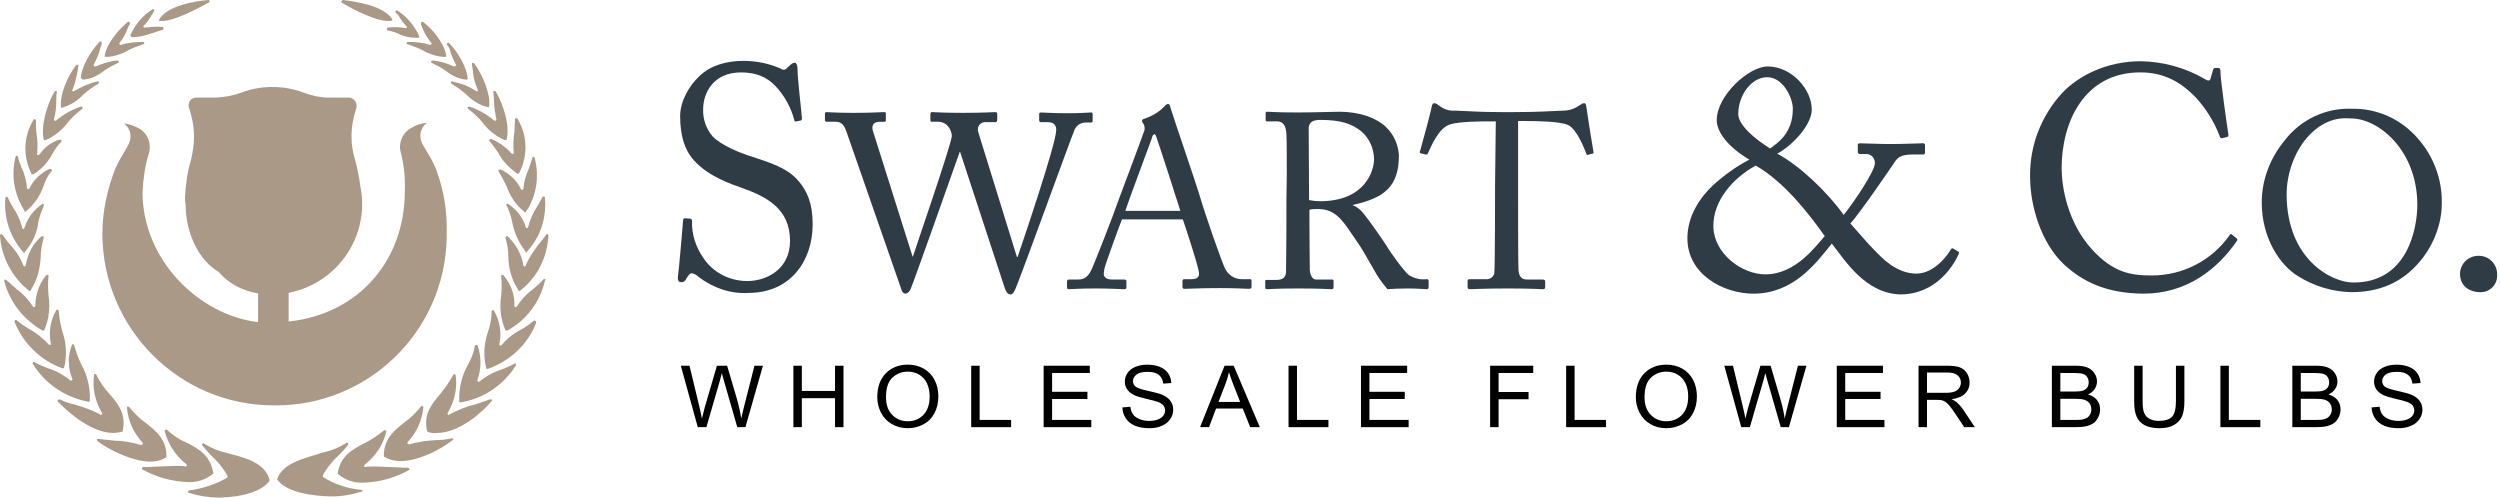 <?xml version="1.0" standalone="no"?><!DOCTYPE svg PUBLIC "-//W3C//DTD SVG 1.1//EN" "http://www.w3.org/Graphics/SVG/1.1/DTD/svg11.dtd"><svg width="100%" height="100%" viewBox="0 0 517 103" version="1.1" xmlns="http://www.w3.org/2000/svg" xmlns:xlink="http://www.w3.org/1999/xlink" xml:space="preserve" style="fill-rule:evenodd;clip-rule:evenodd;stroke-linejoin:round;stroke-miterlimit:1.414;"><g><path d="M23.404,89.529c0.619,0 1.362,-0.124 1.857,-0.248c0.124,0 0.124,-0.124 0.124,-0.247c0.743,-3.468 -0.991,-5.573 -2.848,-7.678c-0.991,-1.114 -1.981,-2.477 -2.6,-3.839c0,-0.123 -0.248,-0.247 -0.372,-0.123c-0.124,0 -0.124,0.123 -0.124,0.247c-0.371,2.724 0.248,5.325 1.61,7.678c0.124,0.123 0.124,0.247 0,0.371c-0.124,0.124 -0.248,0.124 -0.371,0c-1.61,-0.867 -3.344,-1.486 -5.077,-1.981c-1.115,-0.248 -2.229,-0.619 -3.22,-1.115c-0.124,0 -0.248,0 -0.372,0.124c-0.123,0.124 -0.123,0.248 0,0.372c2.229,2.352 7.059,6.439 11.393,6.439Z" style="fill:#aa9987;fill-rule:nonzero;"/><path d="M18.327,83.09l0.124,0c0,0 0.123,-0.124 0.123,-0.248c0.124,-2.6 -0.495,-5.201 -1.733,-7.43c-0.619,-1.238 -1.115,-2.6 -1.486,-3.962c0,-0.124 -0.124,-0.248 -0.248,-0.248c-0.124,0 -0.247,0 -0.247,0.124c-0.867,2.229 -0.867,4.829 0.123,7.058c0,0.124 0,0.248 -0.123,0.248c-0.124,0.124 -0.248,0.124 -0.372,0c-1.362,-1.115 -2.972,-1.981 -4.582,-2.477c-0.99,-0.371 -1.857,-0.743 -2.724,-1.238c-0.124,-0.124 -0.248,-0.124 -0.371,0c-0.124,0.124 -0.124,0.248 0,0.371c2.6,4.211 6.81,6.935 11.516,7.802Z" style="fill:#aa9987;fill-rule:nonzero;"/><path d="M9.163,28.976l0.248,0c1.734,-0.743 3.343,-1.981 4.458,-3.467c0.867,-1.115 1.981,-2.105 3.096,-2.972c0.123,-0.124 0.123,-0.248 0.123,-0.371c-0.123,-0.124 -0.247,-0.124 -0.371,-0.124c-1.857,0.619 -3.591,1.609 -5.077,2.848c-0.124,0.124 -0.248,0.124 -0.372,0c-0.123,-0.124 -0.123,-0.124 -0.123,-0.248c0.371,-1.238 0.495,-2.6 0.495,-3.839c0,-0.619 0,-1.114 0.124,-1.733c0,-0.124 -0.124,-0.248 -0.124,-0.248c-0.124,0 -0.248,0 -0.372,0.124c-1.609,2.724 -2.848,7.182 -2.228,9.906c0,0 0,0.124 0.123,0.124Z" style="fill:#aa9987;fill-rule:nonzero;"/><path d="M12.878,76.155c0.124,0 0.124,0 0.248,0c0.124,0 0.124,-0.124 0.124,-0.124c0.619,-2.476 0.495,-5.077 -0.372,-7.553c-0.371,-1.362 -0.619,-2.724 -0.743,-4.21c0,-0.124 -0.124,-0.248 -0.247,-0.248c-0.124,0 -0.124,0 -0.248,0.124c-1.238,2.105 -1.61,4.581 -1.114,6.934c0,0.124 0,0.248 -0.124,0.248c-0.124,0 -0.248,0 -0.372,-0.124c-1.114,-1.238 -2.476,-2.353 -4.086,-3.22c-0.867,-0.495 -1.734,-1.114 -2.477,-1.733c-0.124,-0.124 -0.247,-0.124 -0.371,0c-0.124,0.124 -0.124,0.248 -0.124,0.248c1.857,4.581 5.448,8.048 9.906,9.658Z" style="fill:#aa9987;fill-rule:nonzero;"/><path d="M8.792,68.354l0.248,0c0.123,0 0.123,-0.124 0.123,-0.124c0.991,-2.229 1.239,-4.705 0.867,-7.182c-0.124,-1.362 -0.124,-2.6 0,-3.963c0,-0.123 0,-0.247 -0.124,-0.247c-0.123,0 -0.247,0 -0.371,0.124c-1.486,1.733 -2.229,4.086 -2.229,6.315c0,0.124 -0.124,0.248 -0.248,0.248c-0.124,0 -0.247,0 -0.247,-0.124c-0.867,-1.362 -1.982,-2.601 -3.344,-3.591c-0.743,-0.619 -1.362,-1.239 -2.105,-1.858c-0.124,-0.124 -0.248,-0.124 -0.371,-0.124c-0.124,0 -0.124,0.124 -0.124,0.248c1.114,4.334 3.962,8.049 7.925,10.278Z" style="fill:#aa9987;fill-rule:nonzero;"/><path d="M6.068,60.181l0.123,0c0.124,0 0.124,0 0.124,-0.124c1.362,-2.105 1.982,-4.457 2.105,-6.934c0,-1.362 0.248,-2.601 0.62,-3.963c0,-0.123 0,-0.247 -0.124,-0.247c-0.124,-0.124 -0.248,-0.124 -0.372,0c-1.733,1.486 -2.848,3.591 -3.219,5.944c0,0.123 -0.124,0.247 -0.248,0.247c-0.124,0 -0.248,-0.124 -0.248,-0.247c-0.619,-1.486 -1.486,-2.972 -2.6,-4.087c-0.619,-0.743 -1.238,-1.486 -1.734,-2.229c-0.124,-0.124 -0.247,-0.124 -0.247,-0.124c-0.124,0 -0.248,0.124 -0.248,0.248c0.248,4.458 2.477,8.668 6.068,11.516Z" style="fill:#aa9987;fill-rule:nonzero;"/><path d="M4.953,52.38c0.124,-0.124 0.124,-0.248 0.248,-0.372c1.486,-1.733 2.476,-3.838 2.724,-6.067c0.248,-1.115 0.619,-2.229 1.115,-3.344c0,-0.123 0,-0.247 0,-0.371c-0.124,-0.124 -0.248,-0.124 -0.372,0c-1.734,1.238 -2.972,2.848 -3.591,4.829c0,0.124 -0.124,0.248 -0.248,0.372c-0.123,-0.124 -0.247,-0.248 -0.247,-0.372c-0.372,-1.486 -0.991,-2.848 -1.858,-4.086c-0.371,-0.619 -0.743,-1.362 -1.114,-2.105c0,-0.124 -0.248,-0.248 -0.372,-0.124c-0.124,0 -0.124,0.124 -0.124,0.248c-0.371,4.086 0.991,8.049 3.592,11.02c0.123,0.124 0.247,0.248 0.247,0.372Z" style="fill:#aa9987;fill-rule:nonzero;"/><path d="M5.201,43.836c0.124,0 0.124,0 0.124,-0.124c1.733,-1.362 2.972,-3.22 3.715,-5.325c0.371,-1.114 0.866,-2.105 1.609,-2.972c0.124,-0.124 0.124,-0.247 0,-0.371c-0.123,-0.124 -0.247,-0.124 -0.371,-0.124c-1.858,0.867 -3.344,2.229 -4.21,4.086c-0.124,0.124 -0.248,0.124 -0.248,0.124c-0.124,0 -0.248,-0.124 -0.248,-0.247c-0.123,-1.486 -0.495,-2.972 -1.114,-4.211c-0.248,-0.743 -0.619,-1.486 -0.743,-2.229c0,-0.123 -0.124,-0.247 -0.248,-0.247c-0.124,0 -0.247,0.124 -0.247,0.247c-0.991,3.839 -0.248,7.925 1.857,11.145c0,0.124 0,0.248 0.124,0.248Z" style="fill:#aa9987;fill-rule:nonzero;"/><path d="M6.687,36.034c0.124,0 0.124,0 0.247,0c1.734,-1.114 3.096,-2.6 3.963,-4.334c0.495,-0.866 1.114,-1.733 1.734,-2.352c0.123,-0.124 0.123,-0.248 0,-0.372c-0.124,-0.124 -0.248,-0.124 -0.248,-0.124c-1.734,0.496 -3.22,1.61 -4.21,3.096c-0.124,0.124 -0.248,0.124 -0.372,0.124c-0.124,0 -0.247,-0.124 -0.124,-0.248c0.124,-1.362 0.124,-2.848 -0.123,-4.21c-0.124,-0.991 -0.124,-1.857 -0.124,-2.724c0,-0.124 -0.124,-0.248 -0.248,-0.248c-0.124,0 -0.248,0 -0.248,0.124c-2.105,3.467 -2.228,7.677 -0.371,11.268l0.124,0Z" style="fill:#aa9987;fill-rule:nonzero;"/><path d="M12.631,22.289l0.123,0c1.734,-0.495 3.22,-1.362 4.458,-2.724c0.991,-0.867 1.982,-1.61 3.096,-2.229c0.124,0 0.124,-0.248 0.124,-0.371c0,-0.124 -0.124,-0.248 -0.248,-0.124c-1.733,0.371 -3.343,1.114 -4.829,1.981c-0.124,0.124 -0.248,0.124 -0.372,0c-0.123,-0.124 -0.123,-0.248 0,-0.248c0.496,-1.114 0.743,-2.352 0.991,-3.467c0.124,-0.495 0.124,-0.99 0.248,-1.486c0,-0.124 0,-0.247 -0.124,-0.247c-0.124,0 -0.248,0 -0.372,0.123c-1.733,2.229 -3.467,6.192 -3.095,8.792c0,-0.123 0,0 0,0Z" style="fill:#aa9987;fill-rule:nonzero;"/><path d="M17.212,16.469c1.61,-0.123 3.096,-0.866 4.334,-1.857c0.867,-0.619 1.858,-1.115 2.848,-1.61c0.124,0 0.248,-0.124 0.124,-0.248c0,-0.123 -0.124,-0.247 -0.247,-0.247c-1.486,0.124 -3.096,0.619 -4.458,1.238c-0.124,0 -0.248,0 -0.372,-0.124c-0.124,-0.124 -0.124,-0.247 0,-0.371c0.496,-0.991 0.991,-1.982 1.239,-3.096c0.123,-0.371 0.247,-0.743 0.371,-1.114c0,-0.124 0,-0.248 -0.124,-0.372c-0.124,-0.124 -0.247,-0.124 -0.371,0c-1.734,1.858 -3.715,5.077 -3.839,7.43c0,0.124 0,0.124 0.124,0.124c0.247,0.247 0.371,0.247 0.371,0.247Z" style="fill:#aa9987;fill-rule:nonzero;"/><path d="M21.918,11.764l0.371,0c1.486,-0.124 2.972,-0.619 4.211,-1.362c0.99,-0.496 1.981,-0.867 3.095,-1.239c0.124,0 0.248,-0.123 0.248,-0.247c0,-0.124 -0.124,-0.248 -0.248,-0.248c-1.486,0 -3.095,0.124 -4.581,0.619c-0.124,0 -0.248,0 -0.248,-0.124c-0.124,-0.123 -0.124,-0.247 0,-0.371c0.743,-0.867 1.238,-1.858 1.61,-2.848c0.124,-0.372 0.371,-0.743 0.495,-0.991c0.124,-0.124 0,-0.247 -0.124,-0.371c-0.124,-0.124 -0.247,-0.124 -0.371,0c-1.982,1.609 -4.334,4.581 -4.706,6.81c0,0.124 0,0.124 0,0.248c0,0.124 0.124,0.124 0.248,0.124Z" style="fill:#aa9987;fill-rule:nonzero;"/><path d="M27.243,7.677c0.247,0 0.495,0 0.742,0c1.115,-0.123 2.229,-0.371 3.22,-0.743c0.743,-0.247 1.61,-0.495 2.353,-0.743c0.124,0 0.247,-0.123 0.247,-0.371c0,-0.124 -0.123,-0.248 -0.247,-0.248c-1.238,-0.123 -2.353,0 -3.591,0.124c-0.124,0 -0.248,0 -0.248,-0.124c-0.124,-0.123 -0.124,-0.247 0,-0.247c0.743,-0.743 1.238,-1.486 1.734,-2.353l0.371,-0.619c0.124,-0.124 0.124,-0.248 0,-0.372c-0.124,-0.124 -0.247,-0.124 -0.371,0c-1.982,1.239 -3.468,3.096 -4.458,5.201c0,0.124 0,0.124 0,0.248c0.124,0.124 0.248,0.247 0.248,0.247Z" style="fill:#aa9987;fill-rule:nonzero;"/><path d="M30.957,95.473c1.239,0 2.353,-0.248 3.344,-0.867c0.124,0 0.124,-0.124 0.124,-0.248c0,-3.467 -2.105,-5.201 -4.334,-6.934c-1.239,-0.867 -2.353,-1.982 -3.344,-3.22c-0.124,-0.124 -0.247,-0.124 -0.371,-0.124c-0.124,0 -0.124,0.124 -0.124,0.248c0.248,2.724 1.362,5.201 3.219,7.182c0.124,0.124 0.124,0.248 0,0.372c-0.123,0.123 -0.247,0.123 -0.371,0.123c-1.734,-0.495 -3.591,-0.866 -5.325,-0.866c-1.114,-0.124 -2.229,-0.248 -3.467,-0.372c-0.124,0 -0.248,0 -0.248,0.124c0,0.124 0,0.248 0.124,0.371c2.724,1.982 7.182,4.087 10.773,4.211Z" style="fill:#aa9987;fill-rule:nonzero;"/><path d="M44.083,97.702c-0.619,-3.591 -3.095,-4.954 -5.572,-6.192c-1.486,-0.619 -2.724,-1.486 -3.963,-2.6c-0.123,-0.124 -0.247,-0.124 -0.371,0c-0.124,0 -0.124,0.124 -0.124,0.247c0.743,2.725 2.229,5.077 4.458,6.811c0.124,0.124 0.124,0.248 0.124,0.371c0,0.124 -0.124,0.124 -0.248,0.124c-0.619,-0.124 -1.362,-0.124 -1.981,-0.124c-1.115,0 -2.229,0.124 -3.22,0.124c-0.99,0 -1.981,0.124 -2.972,0.124l-0.619,0c-0.124,0 -0.247,0.124 -0.247,0.248c0,0.124 0,0.247 0.123,0.247c2.849,1.61 6.068,2.477 9.288,2.601c1.981,0.124 3.838,-0.495 5.324,-1.734c0,0.124 0.124,-0.124 0,-0.247Z" style="fill:#aa9987;fill-rule:nonzero;"/><path d="M48.046,93.987l-1.362,-0.372c-1.61,-0.371 -3.096,-0.99 -4.458,-1.857c-0.124,-0.124 -0.248,-0.124 -0.372,0c-0.123,0.124 -0.123,0.247 0,0.371c0.62,0.743 1.239,1.486 1.858,2.105c1.362,1.239 2.476,2.601 3.343,4.211c0.124,0.123 0,0.247 -0.124,0.371c-2.352,1.362 -5.077,2.229 -7.801,2.6c-0.124,0 -0.247,0.124 -0.247,0.248c0,0.124 0.123,0.248 0.123,0.248c1.982,0.619 4.087,0.99 6.192,0.99c0.867,0 8.173,-0.123 10.525,-3.467c0,-0.124 0,-0.124 0,-0.247c-0.866,-3.344 -4.829,-4.458 -7.677,-5.201Z" style="fill:#aa9987;fill-rule:nonzero;"/><path d="M32.939,4.334c0.247,0 0.371,0 0.619,0c2.476,0 7.182,-2.477 9.659,-3.839c0.123,0 0.123,-0.247 0.123,-0.247c0,-0.124 -0.123,-0.248 -0.247,-0.248c-3.096,0.248 -8.421,1.238 -10.154,3.963c0,0.123 0,0.123 0,0.247c-0.124,0 -0.124,0.124 0,0.124Z" style="fill:#aa9987;fill-rule:nonzero;"/><path d="M101.293,82.594c-1.115,0.372 -2.105,0.743 -3.22,1.115c-1.734,0.371 -3.467,1.114 -5.077,1.981c-0.124,0.124 -0.248,0.124 -0.371,0c-0.124,-0.124 -0.124,-0.248 0,-0.371c1.362,-2.353 1.981,-4.954 1.609,-7.678c0,-0.124 -0.123,-0.247 -0.247,-0.247c-0.124,0 -0.248,0 -0.248,0.123c-0.743,1.362 -1.61,2.601 -2.6,3.839c-1.858,2.229 -3.591,4.21 -2.848,7.678c0,0.123 0.123,0.123 0.123,0.247c0.62,0.248 1.239,0.372 1.982,0.248c4.458,0 9.163,-4.087 11.268,-6.563c0.124,-0.124 0.124,-0.248 0,-0.372c0,0 -0.248,0 -0.371,0Z" style="fill:#aa9987;fill-rule:nonzero;"/><path d="M106.493,75.165c-0.866,0.495 -1.857,0.866 -2.724,1.238c-1.61,0.495 -3.219,1.362 -4.581,2.476c-0.124,0.124 -0.248,0.124 -0.372,0c-0.124,-0.123 -0.124,-0.247 -0.124,-0.247c0.867,-2.229 0.867,-4.83 0.124,-7.058c0,-0.124 -0.124,-0.248 -0.371,-0.248c-0.124,0 -0.248,0.124 -0.248,0.248c-0.248,1.362 -0.743,2.724 -1.486,3.962c-1.238,2.229 -1.857,4.829 -1.734,7.43c0,0.124 0,0.124 0.124,0.248l0.124,0c4.706,-0.743 8.916,-3.592 11.392,-7.554c0.124,-0.124 0.124,-0.248 0,-0.372c0.124,-0.247 0,-0.247 -0.124,-0.123Z" style="fill:#aa9987;fill-rule:nonzero;"/><path d="M102.655,24.642c0,0.124 0,0.248 -0.124,0.248c-0.124,0.124 -0.248,0.124 -0.372,0c-1.485,-1.239 -3.219,-2.229 -5.077,-2.848c-0.123,0 -0.247,0 -0.371,0.124c0,0.123 0,0.247 0.124,0.371c1.114,0.867 2.229,1.857 3.096,2.972c1.114,1.486 2.724,2.724 4.457,3.467l0.248,0c0.124,0 0.124,-0.124 0.124,-0.124c0.743,-2.724 -0.619,-7.182 -2.229,-9.906c-0.124,-0.124 -0.248,-0.124 -0.372,-0.124c-0.123,0 -0.247,0.124 -0.123,0.248c0,0.495 0.123,1.114 0.123,1.733c0,1.363 0.248,2.601 0.496,3.839Z" style="fill:#aa9987;fill-rule:nonzero;"/><path d="M110.704,66.373c-0.124,-0.124 -0.248,-0.124 -0.372,0c-0.743,0.619 -1.61,1.238 -2.476,1.733c-1.486,0.743 -2.972,1.858 -4.087,3.22c-0.124,0.124 -0.247,0.124 -0.371,0.124c-0.124,0 -0.124,-0.124 -0.124,-0.248c0.495,-2.353 0.124,-4.829 -1.115,-6.934c-0.123,-0.124 -0.247,-0.124 -0.247,-0.124c-0.124,0 -0.248,0.124 -0.248,0.247c0,1.363 -0.248,2.848 -0.743,4.211c-0.867,2.476 -0.99,5.077 -0.371,7.553c0,0.124 0.124,0.124 0.124,0.124l0.247,0c4.458,-1.61 8.173,-4.953 9.907,-9.411c0.123,-0.371 0,-0.495 -0.124,-0.495Z" style="fill:#aa9987;fill-rule:nonzero;"/><path d="M112.685,57.705c-0.124,0 -0.248,0 -0.372,0.123c-0.619,0.743 -1.362,1.363 -2.105,1.982c-1.362,0.99 -2.476,2.229 -3.343,3.591c0,0.124 -0.248,0.124 -0.248,0.124c-0.124,0 -0.247,-0.124 -0.247,-0.248c0.123,-2.353 -0.743,-4.582 -2.229,-6.315c-0.124,-0.124 -0.248,-0.124 -0.372,-0.124c-0.124,0 -0.124,0.124 -0.124,0.247c0.124,1.363 0.124,2.601 0,3.963c-0.371,2.477 -0.123,4.953 0.867,7.182c0,0.124 0.124,0.124 0.124,0.124l0.248,0c3.962,-2.105 6.81,-5.944 7.801,-10.278c0.248,-0.248 0.124,-0.371 0,-0.371Z" style="fill:#aa9987;fill-rule:nonzero;"/><path d="M108.722,54.857c0,0.123 -0.123,0.247 -0.247,0.247c-0.124,0 -0.248,-0.124 -0.248,-0.247c-0.371,-2.229 -1.486,-4.335 -3.219,-5.944c-0.124,-0.124 -0.248,-0.124 -0.372,0c-0.124,0.124 -0.124,0.247 -0.124,0.247c0.372,1.239 0.619,2.601 0.619,3.963c0,2.477 0.743,4.829 2.105,6.934c0,0.124 0.124,0.124 0.124,0.124l0.124,0c3.591,-2.724 5.696,-6.934 5.944,-11.516c0,-0.124 -0.124,-0.248 -0.248,-0.248c-0.124,0 -0.247,0 -0.247,0.124c-0.496,0.743 -1.115,1.486 -1.734,2.229c-0.867,1.238 -1.857,2.601 -2.477,4.087Z" style="fill:#aa9987;fill-rule:nonzero;"/><path d="M109.218,46.931c0,0.124 -0.124,0.248 -0.248,0.248c-0.124,0 -0.248,-0.124 -0.248,-0.248c-0.619,-1.981 -1.857,-3.591 -3.591,-4.705c-0.123,-0.124 -0.247,-0.124 -0.371,0c-0.124,0.124 -0.124,0.248 0,0.248c0.495,0.99 0.867,2.105 1.114,3.219c0.372,2.229 1.362,4.458 2.725,6.192c0,0.123 0.123,0.247 0.247,0.371c0.124,-0.124 0.124,-0.248 0.248,-0.371c2.724,-2.972 3.962,-6.935 3.591,-11.021c0,-0.124 -0.124,-0.248 -0.248,-0.248c-0.124,0 -0.247,0 -0.247,0.124c-0.372,0.743 -0.743,1.362 -1.115,1.981c-0.867,1.362 -1.486,2.724 -1.857,4.21Z" style="fill:#aa9987;fill-rule:nonzero;"/><path d="M107.979,39.254c-0.123,0 -0.247,0 -0.247,-0.124c-0.867,-1.857 -2.353,-3.219 -4.21,-4.086c-0.124,0 -0.248,0 -0.372,0.124c-0.124,0.123 -0.124,0.247 0,0.371c0.619,0.991 1.115,1.981 1.61,2.972c0.743,2.105 1.981,3.963 3.715,5.325l0.124,0.124c0.123,0 0.123,0 0.123,-0.124c2.229,-3.22 2.849,-7.306 1.858,-11.145c0,-0.124 -0.124,-0.248 -0.248,-0.248c-0.124,0 -0.247,0.124 -0.247,0.248c-0.248,0.743 -0.496,1.486 -0.743,2.229c-0.62,1.362 -0.991,2.724 -1.115,4.21c0,0 -0.124,0.124 -0.248,0.124Z" style="fill:#aa9987;fill-rule:nonzero;"/><path d="M101.54,28.728c-0.124,0 -0.247,0 -0.247,0.124c-0.124,0.124 -0.124,0.248 0,0.372c0.619,0.743 1.238,1.61 1.733,2.353c0.867,1.733 2.353,3.219 3.963,4.334l0.247,0c0.124,0 0.124,-0.124 0.124,-0.124c1.858,-3.591 1.734,-7.802 -0.371,-11.269c-0.124,-0.124 -0.248,-0.124 -0.248,-0.124c-0.124,0 -0.248,0.124 -0.248,0.248c0,0.867 -0.123,1.858 -0.123,2.724c-0.248,1.362 -0.248,2.848 -0.124,4.211c0,0.123 0,0.247 -0.124,0.247c-0.124,0 -0.248,0 -0.371,-0.124c-1.115,-1.238 -2.601,-2.352 -4.211,-2.972Z" style="fill:#aa9987;fill-rule:nonzero;"/><path d="M97.825,15.107c0.124,1.239 0.496,2.353 0.991,3.467c0,0.124 0,0.248 0,0.248c-0.124,0.124 -0.248,0.124 -0.371,0c-1.486,-0.991 -3.096,-1.61 -4.954,-1.981c-0.123,0 -0.247,0 -0.247,0.124c0,0.123 0,0.247 0.124,0.371c1.114,0.619 2.105,1.362 3.095,2.229c1.239,1.238 2.725,2.229 4.458,2.601l0.124,0c0,0 0.124,-0.124 0.124,-0.248c0.247,-2.601 -1.362,-6.439 -3.096,-8.792c-0.124,-0.124 -0.248,-0.124 -0.371,-0.124c-0.124,0 -0.124,0.124 -0.124,0.248c0.124,0.867 0.247,1.362 0.247,1.857Z" style="fill:#aa9987;fill-rule:nonzero;"/><path d="M92.996,10.154c0.248,1.114 0.743,2.105 1.238,3.096c0.124,0.124 0.124,0.247 0,0.371c-0.123,0.124 -0.247,0.124 -0.371,0.124c-1.362,-0.619 -2.848,-1.114 -4.458,-1.238c-0.124,0 -0.248,0.124 -0.248,0.247c0,0.124 0,0.248 0.124,0.248c0.991,0.495 1.981,0.991 2.848,1.61c1.239,0.991 2.725,1.734 4.334,1.857l0.124,0l0.124,-0.123c-0.124,-2.353 -1.981,-5.573 -3.839,-7.43c-0.124,-0.124 -0.247,-0.124 -0.371,0c-0.124,0.124 -0.124,0.247 -0.124,0.371c0.371,0.248 0.495,0.619 0.619,0.867Z" style="fill:#aa9987;fill-rule:nonzero;"/><path d="M87.424,5.944c0.371,0.99 0.99,1.981 1.733,2.848c0.124,0.124 0.124,0.248 0,0.371c-0.123,0.124 -0.247,0.124 -0.247,0.124c-1.486,-0.495 -2.972,-0.619 -4.582,-0.619c-0.124,0 -0.248,0.124 -0.248,0.248c0,0.124 0.124,0.247 0.248,0.247c1.114,0.372 2.105,0.743 3.096,1.239c1.238,0.743 2.724,1.238 4.21,1.362l0.371,0c0.124,0 0.124,0 0.248,-0.124c0,-0.124 0,-0.124 0,-0.248c-0.371,-2.352 -2.724,-5.324 -4.705,-6.81c-0.124,-0.124 -0.248,-0.124 -0.372,0c-0.124,0.124 -0.124,0.247 -0.124,0.371c0,0.248 0.248,0.619 0.372,0.991Z" style="fill:#aa9987;fill-rule:nonzero;"/><path d="M82.347,3.096c0.495,0.867 0.99,1.61 1.733,2.353c0.124,0.123 0.124,0.247 0,0.247c0,0.124 -0.124,0.124 -0.247,0.124c-1.115,-0.248 -2.353,-0.248 -3.591,-0.124c-0.124,0 -0.248,0.124 -0.248,0.372c0,0.123 0.124,0.247 0.248,0.247c0.743,0.124 1.609,0.372 2.352,0.743c0.991,0.496 2.105,0.743 3.22,0.743c0.248,0 0.495,0 0.743,0c0.124,0 0.124,0 0.124,-0.124c0,-0.123 0,-0.123 0,-0.247c-0.991,-2.105 -2.477,-3.963 -4.458,-5.201c-0.124,-0.124 -0.248,-0.124 -0.372,0c-0.123,0.124 -0.123,0.248 0,0.371l0.496,0.496Z" style="fill:#aa9987;fill-rule:nonzero;"/><path d="M93.491,90.643c-1.114,0.248 -2.229,0.372 -3.467,0.372c-1.857,0.124 -3.591,0.371 -5.325,0.867c-0.123,0 -0.247,0 -0.371,-0.124c-0.124,-0.124 -0.124,-0.248 0,-0.372c1.857,-1.981 2.972,-4.458 3.22,-7.182c0,-0.124 -0.124,-0.248 -0.124,-0.248c-0.124,0 -0.248,0 -0.372,0.124c-0.99,1.239 -2.105,2.353 -3.343,3.22c-2.229,1.734 -4.334,3.467 -4.334,6.934c0,0.124 0,0.248 0.124,0.248c0.99,0.619 2.229,0.867 3.343,0.867c3.591,0 8.049,-2.229 10.773,-4.334c0.124,-0.124 0.124,-0.248 0.124,-0.372c0,0.124 -0.124,0 -0.248,0Z" style="fill:#aa9987;fill-rule:nonzero;"/><path d="M84.328,96.711l-0.619,0c-0.991,0 -1.981,-0.124 -2.972,-0.124c-0.991,0 -2.105,-0.124 -3.22,-0.124c-0.743,0 -1.362,0 -1.981,0.124c-0.124,0 -0.248,-0.124 -0.248,-0.124c0,-0.124 0,-0.247 0.124,-0.371c2.229,-1.734 3.839,-4.087 4.458,-6.811c0,-0.124 0,-0.247 -0.124,-0.247c-0.124,-0.124 -0.247,-0.124 -0.371,0c-1.238,0.99 -2.477,1.857 -3.963,2.6c-2.6,1.362 -4.953,2.6 -5.572,6.191c0,0.124 0,0.124 0.124,0.248c1.486,1.238 3.343,1.858 5.324,1.734c3.22,-0.124 6.44,-0.991 9.288,-2.601c0.123,0 0.123,-0.124 0.123,-0.247c-0.247,-0.124 -0.247,-0.248 -0.371,-0.248Z" style="fill:#aa9987;fill-rule:nonzero;"/><path d="M74.669,101.293c-2.724,-0.248 -5.448,-1.115 -7.801,-2.601c-0.124,-0.124 -0.124,-0.247 -0.124,-0.371c0.867,-1.61 1.981,-2.972 3.344,-4.21c0.619,-0.62 1.362,-1.363 1.857,-2.106c0.124,-0.123 0.124,-0.247 0,-0.371c-0.124,-0.124 -0.248,-0.124 -0.371,0c-1.363,0.867 -2.849,1.486 -4.458,1.857c-0.496,0.124 -0.991,0.248 -1.61,0.496c-2.972,0.867 -7.182,1.981 -8.173,5.077c0,0.124 0,0.247 0.124,0.247c2.477,3.344 10.773,3.344 11.145,3.344c2.105,0 4.21,-0.372 6.191,-0.991c0.124,0 0.248,-0.124 0.124,-0.248c0.124,0 0,-0.123 -0.248,-0.123l0,0Z" style="fill:#aa9987;fill-rule:nonzero;"/><path d="M70.583,0.495c2.476,1.486 7.058,3.839 9.659,3.839c0.247,0 0.371,0 0.619,0c0.124,0 0.124,-0.124 0.247,-0.124c0,-0.124 0,-0.124 0,-0.247c-1.733,-2.725 -7.182,-3.592 -10.154,-3.963c-0.123,0 -0.247,0.124 -0.247,0.248c-0.248,0.123 -0.124,0.247 -0.124,0.247Z" style="fill:#aa9987;fill-rule:nonzero;"/><path d="M90.148,34.92c-1.362,-3.22 -2.6,-4.334 -3.096,-5.944c-0.371,-1.362 0.124,-2.724 1.239,-3.591c-1.115,0.124 -2.106,0.372 -3.096,0.991c-1.981,0.99 -2.972,3.343 -2.229,5.448c0.619,2.601 0.867,5.201 0.743,7.801c0,13.869 -9.164,25.262 -24.023,26.872l0,-5.944c10.154,-1.982 16.841,-11.764 14.859,-21.918c-0.247,-1.858 -0.619,-3.715 -1.114,-5.572c-0.495,-1.61 -0.743,-3.22 -0.743,-4.83c0,-1.981 0.371,-3.962 0.991,-5.82c0.247,-0.867 -0.124,-1.733 -0.991,-2.105c-0.248,-0.124 -0.371,-0.124 -0.619,-0.124l-4.087,0c-1.733,0 -3.467,-0.371 -5.077,-0.99c-4.21,-1.61 -8.915,-1.61 -13.125,0c-1.61,0.619 -3.344,0.866 -5.077,0.99l-4.087,0c-0.867,0 -1.61,0.619 -1.61,1.61c0,0.248 0,0.372 0.124,0.619c0.619,1.858 0.991,3.839 0.991,5.82c0,1.61 -0.248,3.22 -0.619,4.83c-0.743,2.476 -1.115,5.077 -1.239,7.677c0,0.495 0,1.114 0.124,1.61c0,5.696 2.601,11.392 6.811,13.869c2.105,2.476 5.077,3.962 8.173,4.458l0,5.943c-12.383,-1.486 -23.9,-13.002 -23.9,-26.871c0.124,-2.6 0.496,-5.324 1.239,-7.801c0.743,-2.105 -0.124,-4.458 -2.105,-5.448c-0.867,-0.496 -1.982,-0.867 -2.972,-0.991c1.114,0.867 1.61,2.229 1.238,3.591c-0.495,1.61 -1.734,2.848 -3.096,5.944c-1.609,4.21 -2.6,8.668 -2.6,13.25c0,19.565 15.85,35.539 35.415,35.539c19.441,0.247 35.415,-15.231 35.787,-34.673c0,-0.371 0,-0.619 0,-0.99c0.124,-4.582 -0.619,-8.916 -2.229,-13.25Z" style="fill:#aa9987;fill-rule:nonzero;"/></g><g><path d="M144.491,57.273c-0.384,-0.384 -0.921,-0.691 -1.458,-0.768c-0.384,0 -0.691,0.461 -1.075,1.075c-0.154,0.461 -0.615,0.845 -1.152,0.768c-0.384,0 -0.691,-0.307 -0.614,-1.075c0.23,-1.612 0.921,-9.904 1.075,-11.747c0.076,-0.384 0.153,-0.384 0.46,-0.384l0.998,0.077c0.231,0 0.384,0.153 0.384,0.537c-0.076,2.688 0.768,5.298 2.304,7.525c1.996,3.071 5.451,4.837 9.136,4.837c3.916,0 8.83,-2.38 8.83,-8.292c0,-6.68 -4.837,-9.137 -9.981,-10.98c-1.997,-0.691 -6.68,-2.303 -9.521,-5.298c-2.15,-2.149 -3.225,-5.22 -3.225,-9.52c0,-3.225 1.997,-6.449 3.993,-8.292c2.303,-2.227 5.605,-3.148 9.137,-3.148c2.61,0 5.297,0.537 7.677,1.612c0.384,0.307 0.922,0.307 1.229,-0.077l0.844,-0.767c0.231,-0.231 0.538,-0.384 0.845,-0.384c0.307,0 0.537,0.537 0.537,1.075c0,2.303 0.845,8.906 0.922,10.365c0.077,0.23 -0.077,0.46 -0.307,0.537l-0.077,0l-0.768,0.154c-0.153,0.077 -0.307,0 -0.384,-0.077l0,-0.077c-0.691,-2.687 -2.073,-5.221 -3.992,-7.217c-1.766,-1.843 -3.993,-2.764 -7.064,-2.764c-5.758,0 -7.831,4.3 -7.831,7.601c-0.077,2.073 0.614,4.069 1.996,5.682c1.843,1.842 5.528,3.301 7.371,3.915c4.453,1.459 8.138,2.534 10.442,5.375c1.689,1.996 2.84,4.53 2.84,8.83c0,7.677 -4.683,14.204 -13.282,14.204c-3.609,0.23 -7.294,-0.999 -10.289,-3.302Z" style="fill:#2f3c45;fill-rule:nonzero;"/><path d="M188.716,53.05l0.077,0c0.23,-0.844 7.831,-22.803 8.061,-24.953c-0.076,-0.691 -0.307,-1.382 -0.767,-1.919c-0.461,-0.615 -1.229,-0.998 -2.073,-0.998l-1.306,0c-0.23,0 -0.307,-0.077 -0.307,-0.384l0,-1.229c0,-0.153 0.077,-0.307 0.231,-0.384c0.076,0 0.076,0 0.153,0c0.461,0 2.227,0.154 6.296,0.154c4.3,0 6.296,-0.154 6.757,-0.154c0.153,0 0.307,0.077 0.383,0.231l0,1.458c0,0.154 -0.076,0.308 -0.23,0.384c-0.077,0 -0.077,0 -0.153,0l-2.073,0c-0.845,0 -1.536,0.615 -1.536,1.459c0,0.231 0,0.461 0.077,0.614l7.985,25.798l0.153,0c0.538,-1.612 7.985,-23.341 7.985,-26.258c0,-0.845 -0.384,-1.613 -1.766,-1.613l-1.382,0c-0.307,0 -0.384,-0.153 -0.384,-0.46l0,-1.152c0,-0.23 0.077,-0.384 0.384,-0.384c0.538,0 2.304,0.154 5.528,0.154c2.918,0 4.377,-0.154 4.761,-0.154c0.153,-0.077 0.307,0.077 0.384,0.23l0,1.459c0,0.231 0,0.384 -0.384,0.384l-1.229,0c-0.921,0.077 -1.689,0.614 -2.073,1.382c-0.384,0.691 -11.133,30.405 -12.208,32.861c-0.23,0.538 -0.537,1.306 -1.075,1.306c-0.537,0 -0.844,-0.384 -1.151,-1.152l-9.29,-28.331l-0.077,0c-0.461,1.382 -9.828,27.794 -10.135,28.331c-0.154,0.461 -0.537,0.845 -0.998,0.998c-0.461,0 -0.845,-0.384 -0.921,-0.844l-11.441,-32.862c-0.537,-1.459 -1.228,-1.842 -2.226,-1.842l-1.843,0c-0.153,0 -0.307,-0.154 -0.307,-0.308l0,-0.076l0,-1.229c0,-0.23 0.077,-0.384 0.384,-0.384c0.307,0 1.996,0.154 5.528,0.154c3.685,0 5.835,-0.154 6.296,-0.154c0.384,0 0.384,0.154 0.384,0.307l0,1.306c0.077,0.153 -0.077,0.384 -0.231,0.384c-0.076,0 -0.153,0 -0.153,0l-0.845,0c-1.305,0 -1.766,0.691 -1.458,1.842l8.215,26.028Z" style="fill:#2f3c45;fill-rule:nonzero;"/><path d="M232.019,45.372c-0.537,1.306 -3.378,9.137 -3.609,10.135c-0.076,0.384 -0.153,0.845 -0.153,1.152c0,0.691 0.614,1.152 1.766,1.152l2.38,0c0.384,0 0.537,0.076 0.537,0.383l0,1.152c0.077,0.23 -0.076,0.384 -0.307,0.461c-0.076,0 -0.076,0 -0.153,0c-0.691,0 -2.841,-0.154 -5.835,-0.154c-3.763,0 -4.914,0.154 -5.605,0.154c-0.231,0 -0.384,-0.077 -0.384,-0.384l0,-1.229c0,-0.23 0.153,-0.383 0.384,-0.383l1.842,0c1.536,0 2.227,-0.691 2.995,-2.381c0.384,-0.844 4.146,-10.288 5.605,-14.511c0.384,-0.998 4.53,-12.054 4.99,-13.436c0.307,-0.537 0.307,-1.152 0.077,-1.766c-0.154,-0.154 -0.307,-0.384 -0.384,-0.691c0,-0.23 0.23,-0.461 0.461,-0.461c1.612,-0.537 3.071,-1.382 4.223,-2.61c0.153,-0.23 0.384,-0.384 0.691,-0.461c0.307,0 0.384,0.307 0.537,0.845c0.998,3.224 4.991,14.741 5.989,18.043c1.151,3.992 4.53,13.59 5.221,15.048c0.614,1.382 1.996,2.304 3.455,2.304l1.689,0c0.153,-0.077 0.384,0.077 0.384,0.23l0,1.382c0,0.23 -0.154,0.384 -0.538,0.384c-0.921,0 -1.996,-0.154 -6.142,-0.154c-4.146,0 -6.065,0.154 -7.217,0.154c-0.23,0 -0.384,-0.154 -0.384,-0.384l0,-0.077l0,-1.151c0,-0.307 0.154,-0.384 0.461,-0.384l1.305,0c1.459,0 1.919,-0.538 1.535,-1.92c-0.383,-1.842 -2.533,-8.445 -3.224,-10.442l-12.592,0ZM244.073,43.53c-0.46,-1.536 -4.606,-14.358 -4.914,-15.126c-0.076,-0.307 -0.23,-0.537 -0.383,-0.691c-0.308,0.154 -0.538,0.461 -0.538,0.768c-0.23,0.691 -5.144,13.82 -5.528,15.125l11.363,0l0,-0.076Z" style="fill:#2f3c45;fill-rule:nonzero;"/><path d="M266.109,36.313c0,-3.839 0,-7.064 -0.077,-8.6c-0.077,-1.689 -0.691,-2.61 -1.919,-2.61l-2.073,0c-0.154,0 -0.308,-0.077 -0.308,-0.231l0,-0.076l0,-1.306c0,-0.23 0.077,-0.383 0.308,-0.383c0.46,0 2.073,0.153 6.372,0.153c2.918,0 7.678,-0.153 8.599,-0.153c4.223,0 7.678,1.305 9.598,3.147c1.612,1.536 2.533,3.609 2.687,5.836c0,6.449 -2.918,8.829 -9.521,10.288l0,0.077c0.999,0.384 1.766,1.075 2.381,1.919c0.614,0.691 4.299,5.912 4.683,6.603c0.23,0.538 3.532,5.221 4.53,5.912c1.075,0.691 2.38,0.998 3.685,0.845c0.154,0 0.384,0.077 0.384,0.307l0,1.305c0,0.307 -0.077,0.461 -0.384,0.461c-0.307,0 -1.766,-0.154 -3.992,-0.154c-1.459,0 -3.378,0.077 -4.146,0.154c-0.768,-0.922 -1.536,-1.92 -2.15,-2.918c-0.384,-0.614 -3.148,-5.528 -3.455,-5.912c-0.307,-0.384 -2.687,-4.069 -3.302,-4.76c-1.305,-1.612 -2.61,-2.994 -5.528,-2.994c-0.537,0 -1.151,0 -1.689,0.153l0,2.918c0,2.994 0.077,8.753 0.077,9.52c0.077,1.075 0.538,1.997 1.305,1.997l3.225,0c0.154,-0.077 0.384,0.076 0.384,0.23l0,1.305c0,0.384 -0.077,0.461 -0.538,0.461c-0.46,0 -1.842,-0.154 -6.756,-0.154c-4.684,0 -5.835,0.154 -6.449,0.154c-0.384,0 -0.384,-0.154 -0.384,-0.384l0,-1.152c0,-0.23 0,-0.384 0.23,-0.384l2.073,0c1.152,0 1.996,-0.384 1.996,-1.766c0.077,-5.067 0.077,-9.904 0.077,-14.818l0.077,-4.99ZM270.716,41.38c0.767,0.153 1.535,0.23 2.303,0.23c9.367,0 11.133,-6.449 11.133,-8.599c0,-2.227 -0.922,-4.376 -2.611,-5.835c-1.996,-1.613 -4.299,-2.38 -8.522,-2.38c-0.614,0 -1.229,0.076 -1.766,0.384c-0.461,0.383 -0.691,0.998 -0.614,1.612l0.077,14.588Z" style="fill:#2f3c45;fill-rule:nonzero;"/><path d="M309.335,25.103l-1.305,0c-1.612,0 -6.142,0 -8.139,0.614c-2.303,0.691 -3.839,4.3 -4.606,5.989c-0.077,0.23 -0.231,0.307 -0.461,0.23l-0.077,0l-0.921,-0.23c-0.154,0 -0.23,-0.154 -0.23,-0.307c0,-0.077 0,-0.077 0.076,-0.154c0.538,-1.843 2.304,-8.446 2.38,-9.06c0.077,-0.614 0.308,-0.844 0.538,-0.844c0.23,0 0.461,0.076 0.614,0.23l0.691,0.461c0.845,0.614 1.843,0.921 2.918,0.844c2.687,0.077 4.914,0.307 9.674,0.307l2.457,0c5.605,0 7.831,-0.23 10.365,-0.307c0.921,0 1.843,-0.23 2.687,-0.691l0.998,-0.614c0.154,-0.154 0.384,-0.23 0.615,-0.23c0.23,0 0.383,0.153 0.46,0.844c0.077,0.691 1.075,6.987 1.459,9.214c0.077,0.153 0,0.307 -0.154,0.384c-0.076,0 -0.076,0 -0.153,0l-0.845,0.23c-0.23,0.077 -0.23,0 -0.384,-0.384c-0.383,-0.998 -1.919,-4.914 -3.685,-5.758c-1.536,-0.768 -6.373,-0.845 -8.906,-0.845l-1.459,0l0,14.742c0,0.691 0,15.125 0.077,15.97c0.076,1.305 0.537,2.073 1.766,2.073l3.224,0c0.461,0 0.538,0.153 0.538,0.537l0,1.075c0,0.23 -0.077,0.384 -0.538,0.384c-0.46,0 -2.149,-0.154 -7.217,-0.154c-5.067,0 -7.064,0.154 -7.831,0.154c-0.384,0 -0.461,-0.231 -0.461,-0.538l0,-0.998c0,-0.384 0.077,-0.537 0.384,-0.537l3.455,0c0.768,0.077 1.536,-0.461 1.689,-1.229c0.154,-1.458 0.154,-17.275 0.154,-18.273l0.153,-13.129Z" style="fill:#2f3c45;fill-rule:nonzero;"/><path d="M378.82,50.363c-3.148,3.916 -7.832,10.365 -16.2,10.365c-6.219,0 -13.667,-3.992 -13.667,-11.44c0,-4.683 2.687,-8.522 5.298,-10.979c2.303,-2.073 4.837,-3.916 7.524,-5.298c-4.453,-2.61 -6.756,-5.758 -6.756,-8.139c0,-5.144 6.679,-11.132 10.518,-11.132c4.914,0 9.214,4.683 9.137,9.059c-0.154,3.379 -4.377,7.525 -7.141,8.984c4.53,2.38 10.366,7.908 13.744,12.668c2.073,-2.61 6.219,-8.676 6.449,-10.595c0.077,-0.999 -0.614,-1.92 -1.612,-1.997c-0.154,0 -0.23,0 -0.384,0l-1.075,0c-0.23,0 -0.384,-0.153 -0.461,-0.307c0,-0.077 0,-0.077 0,-0.153l0,-1.459c0,-0.154 0.077,-0.307 0.461,-0.307c0.614,0 4.069,0.153 6.296,0.153c2.38,0 6.296,-0.153 6.68,-0.153c0.23,-0.077 0.384,0.077 0.46,0.307l0,1.535c0.077,0.231 -0.076,0.384 -0.307,0.461c-0.077,0 -0.077,0 -0.153,0l-1.075,0c-3.225,0 -3.916,0.23 -4.914,1.843c-0.461,0.691 -7.217,10.595 -8.983,12.438c0.998,1.075 3.992,4.607 4.914,5.451c1.612,1.689 4.606,4.914 8.752,4.914c3.993,0 6.911,-4.53 7.141,-5.067c0.153,-0.154 0.23,-0.231 0.537,-0.077l0.998,0.614c0.154,0.077 0.154,0.23 0,0.614c-0.998,2.15 -4.53,8.216 -12.054,8.216c-7.217,-0.231 -11.363,-6.987 -14.127,-10.519ZM377.361,48.827c-2.994,-4.222 -8.215,-11.132 -14.281,-14.588c-4.76,2.611 -8.906,7.371 -8.752,12.746c0.153,5.374 5.758,9.751 10.749,9.751c6.372,0 10.518,-5.989 12.284,-7.909ZM359.472,23.567c0,2.38 3.608,5.298 6.603,7.141c1.612,-1.229 4.683,-3.148 4.683,-8.216c0,-2.226 -1.996,-6.526 -5.298,-6.526c-3.301,0 -5.988,3.762 -5.988,7.601Z" style="fill:#2f3c45;fill-rule:nonzero;"/><path d="M426.807,54.663c-4.684,-4.454 -6.987,-11.978 -6.987,-18.197c-0.077,-6.373 2.303,-12.515 6.603,-17.198c3.301,-3.532 9.136,-6.603 16.277,-6.603c4.606,0.076 9.136,1.305 13.129,3.608c0.844,0.538 1.152,0.461 1.305,0l0.538,-1.842c0.153,-0.384 0.23,-0.384 0.844,-0.384c0.614,0 0.691,0.153 0.691,1.075c0,1.228 1.305,10.825 1.613,12.591c0.076,0.231 0,0.538 -0.231,0.615l-0.998,0.23c-0.307,0.077 -0.461,0 -0.614,-0.538c-1.152,-2.994 -2.918,-5.758 -5.068,-8.061c-2.764,-2.764 -6.142,-4.991 -11.286,-4.991c-11.67,0 -16.277,10.365 -16.277,19.809c0,3.762 1.152,11.133 6.219,16.738c4.453,4.914 8.139,5.451 12.438,5.451c6.373,0 12.361,-3.071 16.047,-8.292c0.153,-0.307 0.307,-0.384 0.537,-0.154l0.845,0.691c0.153,0.077 0.307,0.307 0.23,0.461c0,0.077 -0.077,0.077 -0.077,0.154c-3.915,5.681 -10.211,10.902 -19.348,10.902c-7.678,-0.077 -12.515,-2.457 -16.43,-6.065Z" style="fill:#2f3c45;fill-rule:nonzero;"/><path d="M475.254,57.12c-3.685,-2.227 -7.524,-7.755 -7.524,-15.279c0,-4.684 1.766,-9.214 4.76,-12.822c3.301,-4.3 8.522,-6.757 13.897,-6.527c4.223,-0.076 8.292,1.382 11.517,4.07c4.53,3.839 7.14,9.443 7.063,15.355c0,4.07 -1.382,7.985 -3.839,11.287c-3.148,4.146 -7.678,7.217 -14.818,7.217c-3.916,-0.077 -7.755,-1.228 -11.056,-3.301ZM499.9,42.378c0,-11.286 -7.985,-17.889 -13.743,-17.889c-0.768,0 -4.3,-0.615 -8.139,2.994c-3.455,3.301 -5.144,8.446 -5.144,12.668c0,13.513 9.367,18.274 13.743,18.274c11.44,0.077 13.283,-11.517 13.283,-16.047Z" style="fill:#2f3c45;fill-rule:nonzero;"/><path d="M508.729,56.582c0.077,-2.15 1.843,-3.762 3.993,-3.685c2.15,0.076 3.762,1.842 3.685,3.992c0.077,1.92 -1.458,3.532 -3.378,3.532c-0.077,0 -0.154,0 -0.23,0c-1.459,0 -4.07,-0.768 -4.07,-3.839Z" style="fill:#2f3c45;fill-rule:nonzero;"/></g><path d="M144.299,88.335l-3.504,-12.703l1.793,0l2.009,8.327c0.216,0.872 0.402,1.739 0.558,2.6c0.337,-1.358 0.535,-2.141 0.595,-2.349l2.513,-8.578l2.108,0l1.892,6.429c0.474,1.595 0.816,3.094 1.027,4.498c0.168,-0.803 0.387,-1.725 0.657,-2.765l2.072,-8.162l1.757,0l-3.622,12.703l-1.684,0l-2.784,-9.679c-0.234,-0.809 -0.372,-1.306 -0.414,-1.49c-0.138,0.583 -0.267,1.08 -0.387,1.49l-2.802,9.679l-1.784,0Z" style="fill:#000;fill-rule:nonzero;"/><path d="M164.072,88.335l0,-12.703l1.748,0l0,5.216l6.864,0l0,-5.216l1.748,0l0,12.703l-1.748,0l0,-5.988l-6.864,0l0,5.988l-1.748,0Z" style="fill:#000;fill-rule:nonzero;"/><path d="M181.422,82.148c0,-2.108 0.589,-3.759 1.766,-4.952c1.177,-1.193 2.696,-1.789 4.558,-1.789c1.219,0 2.318,0.28 3.297,0.84c0.979,0.56 1.725,1.342 2.238,2.344c0.514,1.002 0.771,2.139 0.771,3.41c0,1.288 -0.271,2.44 -0.811,3.457c-0.541,1.017 -1.306,1.787 -2.297,2.309c-0.991,0.523 -2.06,0.785 -3.207,0.785c-1.243,0 -2.354,-0.289 -3.333,-0.867c-0.979,-0.578 -1.721,-1.366 -2.225,-2.365c-0.505,-1 -0.757,-2.057 -0.757,-3.172ZM183.224,82.174c0,1.531 0.428,2.737 1.284,3.618c0.855,0.881 1.929,1.321 3.22,1.321c1.315,0 2.398,-0.445 3.247,-1.334c0.85,-0.89 1.275,-2.152 1.275,-3.787c0,-1.034 -0.182,-1.937 -0.545,-2.708c-0.363,-0.771 -0.895,-1.369 -1.594,-1.793c-0.7,-0.425 -1.485,-0.637 -2.356,-0.637c-1.237,0 -2.302,0.408 -3.193,1.226c-0.892,0.817 -1.338,2.182 -1.338,4.094Z" style="fill:#000;fill-rule:nonzero;"/><path d="M200.844,88.335l0,-12.703l1.747,0l0,11.204l6.504,0l0,1.499l-8.251,0Z" style="fill:#000;fill-rule:nonzero;"/><path d="M215.824,88.335l0,-12.703l9.549,0l0,1.499l-7.801,0l0,3.891l7.306,0l0,1.49l-7.306,0l0,4.324l8.107,0l0,1.499l-9.855,0Z" style="fill:#000;fill-rule:nonzero;"/><path d="M232.111,84.254l1.649,-0.139c0.078,0.636 0.26,1.157 0.545,1.564c0.285,0.407 0.728,0.737 1.328,0.988c0.601,0.251 1.277,0.377 2.027,0.377c0.667,0 1.255,-0.095 1.766,-0.286c0.51,-0.191 0.89,-0.452 1.139,-0.784c0.25,-0.332 0.374,-0.695 0.374,-1.088c0,-0.398 -0.12,-0.746 -0.36,-1.044c-0.24,-0.297 -0.637,-0.547 -1.189,-0.749c-0.354,-0.133 -1.138,-0.34 -2.351,-0.62c-1.213,-0.28 -2.063,-0.544 -2.55,-0.793c-0.63,-0.318 -1.1,-0.712 -1.409,-1.183c-0.31,-0.47 -0.464,-0.998 -0.464,-1.581c0,-0.641 0.189,-1.241 0.567,-1.798c0.379,-0.557 0.931,-0.981 1.658,-1.269c0.726,-0.289 1.534,-0.434 2.423,-0.434c0.979,0 1.842,0.152 2.59,0.455c0.747,0.303 1.323,0.75 1.725,1.339c0.402,0.589 0.618,1.256 0.648,2.002l-1.675,0.121c-0.09,-0.803 -0.395,-1.41 -0.914,-1.82c-0.52,-0.41 -1.287,-0.615 -2.302,-0.615c-1.057,0 -1.827,0.186 -2.311,0.559c-0.483,0.373 -0.725,0.822 -0.725,1.347c0,0.457 0.171,0.832 0.514,1.127c0.336,0.294 1.214,0.596 2.635,0.905c1.42,0.309 2.394,0.579 2.923,0.811c0.768,0.34 1.336,0.772 1.702,1.295c0.367,0.523 0.55,1.125 0.55,1.807c0,0.675 -0.201,1.312 -0.604,1.91c-0.402,0.598 -0.98,1.063 -1.734,1.395c-0.753,0.333 -1.602,0.499 -2.545,0.499c-1.195,0 -2.196,-0.168 -3.004,-0.503c-0.808,-0.335 -1.441,-0.839 -1.901,-1.512c-0.459,-0.673 -0.701,-1.434 -0.725,-2.283Z" style="fill:#000;fill-rule:nonzero;"/><path d="M248.173,88.335l5.071,-12.703l1.883,0l5.405,12.703l-1.991,0l-1.54,-3.847l-5.522,0l-1.45,3.847l-1.856,0ZM251.983,83.119l4.477,0l-1.378,-3.518c-0.42,-1.069 -0.733,-1.947 -0.937,-2.635c-0.168,0.815 -0.405,1.624 -0.711,2.427l-1.451,3.726Z" style="fill:#000;fill-rule:nonzero;"/><path d="M266.469,88.335l0,-12.703l1.747,0l0,11.204l6.504,0l0,1.499l-8.251,0Z" style="fill:#000;fill-rule:nonzero;"/><path d="M281.449,88.335l0,-12.703l9.549,0l0,1.499l-7.801,0l0,3.891l7.305,0l0,1.49l-7.305,0l0,4.324l8.107,0l0,1.499l-9.855,0Z" style="fill:#000;fill-rule:nonzero;"/><path d="M308.158,88.335l0,-12.703l8.91,0l0,1.499l-7.162,0l0,3.934l6.198,0l0,1.499l-6.198,0l0,5.771l-1.748,0Z" style="fill:#000;fill-rule:nonzero;"/><path d="M323.878,88.335l0,-12.703l1.747,0l0,11.204l6.504,0l0,1.499l-8.251,0Z" style="fill:#000;fill-rule:nonzero;"/><path d="M338.291,82.148c0,-2.108 0.588,-3.759 1.765,-4.952c1.177,-1.193 2.697,-1.789 4.559,-1.789c1.219,0 2.318,0.28 3.297,0.84c0.978,0.56 1.725,1.342 2.238,2.344c0.514,1.002 0.77,2.139 0.77,3.41c0,1.288 -0.27,2.44 -0.81,3.457c-0.541,1.017 -1.307,1.787 -2.298,2.309c-0.99,0.523 -2.059,0.785 -3.206,0.785c-1.244,0 -2.355,-0.289 -3.333,-0.867c-0.979,-0.578 -1.721,-1.366 -2.226,-2.365c-0.504,-1 -0.756,-2.057 -0.756,-3.172ZM340.092,82.174c0,1.531 0.428,2.737 1.284,3.618c0.856,0.881 1.929,1.321 3.221,1.321c1.315,0 2.397,-0.445 3.247,-1.334c0.85,-0.89 1.275,-2.152 1.275,-3.787c0,-1.034 -0.182,-1.937 -0.545,-2.708c-0.364,-0.771 -0.895,-1.369 -1.595,-1.793c-0.699,-0.425 -1.485,-0.637 -2.355,-0.637c-1.238,0 -2.302,0.408 -3.194,1.226c-0.892,0.817 -1.338,2.182 -1.338,4.094Z" style="fill:#000;fill-rule:nonzero;"/><path d="M360.091,88.335l-3.505,-12.703l1.793,0l2.009,8.327c0.216,0.872 0.402,1.739 0.558,2.6c0.337,-1.358 0.535,-2.141 0.595,-2.349l2.513,-8.578l2.108,0l1.892,6.429c0.474,1.595 0.817,3.094 1.027,4.498c0.168,-0.803 0.387,-1.725 0.657,-2.765l2.072,-8.162l1.757,0l-3.621,12.703l-1.685,0l-2.783,-9.679c-0.235,-0.809 -0.373,-1.306 -0.415,-1.49c-0.138,0.583 -0.267,1.08 -0.387,1.49l-2.802,9.679l-1.783,0Z" style="fill:#000;fill-rule:nonzero;"/><path d="M379.846,88.335l0,-12.703l9.548,0l0,1.499l-7.801,0l0,3.891l7.306,0l0,1.49l-7.306,0l0,4.324l8.108,0l0,1.499l-9.855,0Z" style="fill:#000;fill-rule:nonzero;"/><path d="M396.754,88.335l0,-12.703l5.855,0c1.177,0 2.072,0.114 2.685,0.342c0.612,0.228 1.102,0.631 1.468,1.209c0.366,0.578 0.55,1.216 0.55,1.915c0,0.901 -0.304,1.661 -0.91,2.279c-0.607,0.618 -1.544,1.011 -2.811,1.178c0.463,0.214 0.814,0.425 1.054,0.633c0.511,0.45 0.994,1.014 1.45,1.69l2.298,3.457l-2.198,0l-1.748,-2.643c-0.511,-0.762 -0.931,-1.346 -1.261,-1.75c-0.33,-0.405 -0.626,-0.688 -0.888,-0.849c-0.261,-0.162 -0.526,-0.275 -0.797,-0.338c-0.198,-0.041 -0.522,-0.061 -0.973,-0.061l-2.026,0l0,5.641l-1.748,0ZM398.502,81.238l3.756,0c0.799,0 1.423,-0.079 1.874,-0.238c0.45,-0.159 0.792,-0.413 1.027,-0.763c0.234,-0.349 0.351,-0.729 0.351,-1.139c0,-0.601 -0.227,-1.095 -0.68,-1.482c-0.454,-0.387 -1.17,-0.58 -2.149,-0.58l-4.179,0l0,4.202Z" style="fill:#000;fill-rule:nonzero;"/><path d="M424.328,88.335l0,-12.703l4.955,0c1.008,0 1.818,0.128 2.427,0.386c0.61,0.257 1.087,0.652 1.433,1.187c0.345,0.534 0.518,1.093 0.518,1.676c0,0.543 -0.154,1.055 -0.46,1.534c-0.306,0.48 -0.769,0.867 -1.387,1.161c0.799,0.225 1.413,0.61 1.842,1.153c0.429,0.543 0.644,1.184 0.644,1.923c0,0.595 -0.131,1.148 -0.392,1.66c-0.261,0.511 -0.584,0.905 -0.968,1.182c-0.384,0.278 -0.866,0.487 -1.446,0.629c-0.579,0.141 -1.29,0.212 -2.13,0.212l-5.036,0ZM426.076,80.97l2.855,0c0.775,0 1.33,-0.049 1.667,-0.148c0.444,-0.127 0.779,-0.338 1.004,-0.632c0.225,-0.295 0.338,-0.665 0.338,-1.109c0,-0.422 -0.105,-0.793 -0.315,-1.114c-0.211,-0.32 -0.511,-0.54 -0.901,-0.658c-0.391,-0.119 -1.06,-0.178 -2.009,-0.178l-2.639,0l0,3.839ZM426.076,86.836l3.288,0c0.564,0 0.96,-0.02 1.189,-0.061c0.402,-0.069 0.738,-0.185 1.009,-0.346c0.27,-0.162 0.492,-0.398 0.666,-0.707c0.174,-0.309 0.261,-0.665 0.261,-1.07c0,-0.473 -0.126,-0.885 -0.378,-1.234c-0.252,-0.35 -0.602,-0.595 -1.049,-0.737c-0.448,-0.142 -1.092,-0.212 -1.933,-0.212l-3.053,0l0,4.367Z" style="fill:#000;fill-rule:nonzero;"/><path d="M449.983,75.632l1.748,0l0,7.339c0,1.277 -0.15,2.291 -0.45,3.042c-0.301,0.751 -0.843,1.362 -1.626,1.832c-0.784,0.471 -1.813,0.707 -3.086,0.707c-1.237,0 -2.249,-0.205 -3.036,-0.616c-0.786,-0.41 -1.348,-1.003 -1.684,-1.78c-0.336,-0.777 -0.505,-1.839 -0.505,-3.185l0,-7.339l1.748,0l0,7.331c0,1.103 0.107,1.916 0.32,2.439c0.213,0.523 0.579,0.926 1.099,1.209c0.519,0.283 1.154,0.424 1.905,0.424c1.285,0 2.201,-0.28 2.748,-0.84c0.546,-0.561 0.819,-1.638 0.819,-3.232l0,-7.331Z" style="fill:#000;fill-rule:nonzero;"/><path d="M459.181,88.335l0,-12.703l1.747,0l0,11.204l6.504,0l0,1.499l-8.251,0Z" style="fill:#000;fill-rule:nonzero;"/><path d="M474.053,88.335l0,-12.703l4.955,0c1.009,0 1.818,0.128 2.427,0.386c0.61,0.257 1.087,0.652 1.433,1.187c0.345,0.534 0.518,1.093 0.518,1.676c0,0.543 -0.153,1.055 -0.46,1.534c-0.306,0.48 -0.768,0.867 -1.387,1.161c0.799,0.225 1.413,0.61 1.842,1.153c0.43,0.543 0.644,1.184 0.644,1.923c0,0.595 -0.13,1.148 -0.392,1.66c-0.261,0.511 -0.584,0.905 -0.968,1.182c-0.384,0.278 -0.866,0.487 -1.446,0.629c-0.579,0.141 -1.289,0.212 -2.13,0.212l-5.036,0ZM475.801,80.97l2.855,0c0.775,0 1.331,-0.049 1.667,-0.148c0.444,-0.127 0.779,-0.338 1.004,-0.632c0.226,-0.295 0.338,-0.665 0.338,-1.109c0,-0.422 -0.105,-0.793 -0.315,-1.114c-0.21,-0.32 -0.511,-0.54 -0.901,-0.658c-0.39,-0.119 -1.06,-0.178 -2.009,-0.178l-2.639,0l0,3.839ZM475.801,86.836l3.288,0c0.564,0 0.961,-0.02 1.189,-0.061c0.402,-0.069 0.739,-0.185 1.009,-0.346c0.27,-0.162 0.492,-0.398 0.666,-0.707c0.175,-0.309 0.262,-0.665 0.262,-1.07c0,-0.473 -0.126,-0.885 -0.379,-1.234c-0.252,-0.35 -0.602,-0.595 -1.049,-0.737c-0.448,-0.142 -1.092,-0.212 -1.932,-0.212l-3.054,0l0,4.367Z" style="fill:#000;fill-rule:nonzero;"/><path d="M490.448,84.254l1.649,-0.139c0.078,0.636 0.259,1.157 0.545,1.564c0.285,0.407 0.728,0.737 1.328,0.988c0.601,0.251 1.276,0.377 2.027,0.377c0.667,0 1.255,-0.095 1.766,-0.286c0.51,-0.191 0.89,-0.452 1.139,-0.784c0.25,-0.332 0.374,-0.695 0.374,-1.088c0,-0.398 -0.12,-0.746 -0.36,-1.044c-0.24,-0.297 -0.637,-0.547 -1.189,-0.749c-0.355,-0.133 -1.138,-0.34 -2.351,-0.62c-1.213,-0.28 -2.063,-0.544 -2.55,-0.793c-0.63,-0.318 -1.1,-0.712 -1.409,-1.183c-0.31,-0.47 -0.464,-0.998 -0.464,-1.581c0,-0.641 0.189,-1.241 0.567,-1.798c0.378,-0.557 0.931,-0.981 1.658,-1.269c0.726,-0.289 1.534,-0.434 2.423,-0.434c0.979,0 1.842,0.152 2.59,0.455c0.747,0.303 1.322,0.75 1.725,1.339c0.402,0.589 0.618,1.256 0.648,2.002l-1.675,0.121c-0.09,-0.803 -0.395,-1.41 -0.915,-1.82c-0.519,-0.41 -1.286,-0.615 -2.301,-0.615c-1.057,0 -1.827,0.186 -2.311,0.559c-0.483,0.373 -0.725,0.822 -0.725,1.347c0,0.457 0.171,0.832 0.514,1.127c0.336,0.294 1.214,0.596 2.634,0.905c1.421,0.309 2.395,0.579 2.924,0.811c0.768,0.34 1.336,0.772 1.702,1.295c0.367,0.523 0.55,1.125 0.55,1.807c0,0.675 -0.201,1.312 -0.604,1.91c-0.402,0.598 -0.98,1.063 -1.734,1.395c-0.754,0.333 -1.602,0.499 -2.545,0.499c-1.195,0 -2.196,-0.168 -3.004,-0.503c-0.808,-0.335 -1.441,-0.839 -1.901,-1.512c-0.459,-0.673 -0.701,-1.434 -0.725,-2.283Z" style="fill:#000;fill-rule:nonzero;"/></svg>